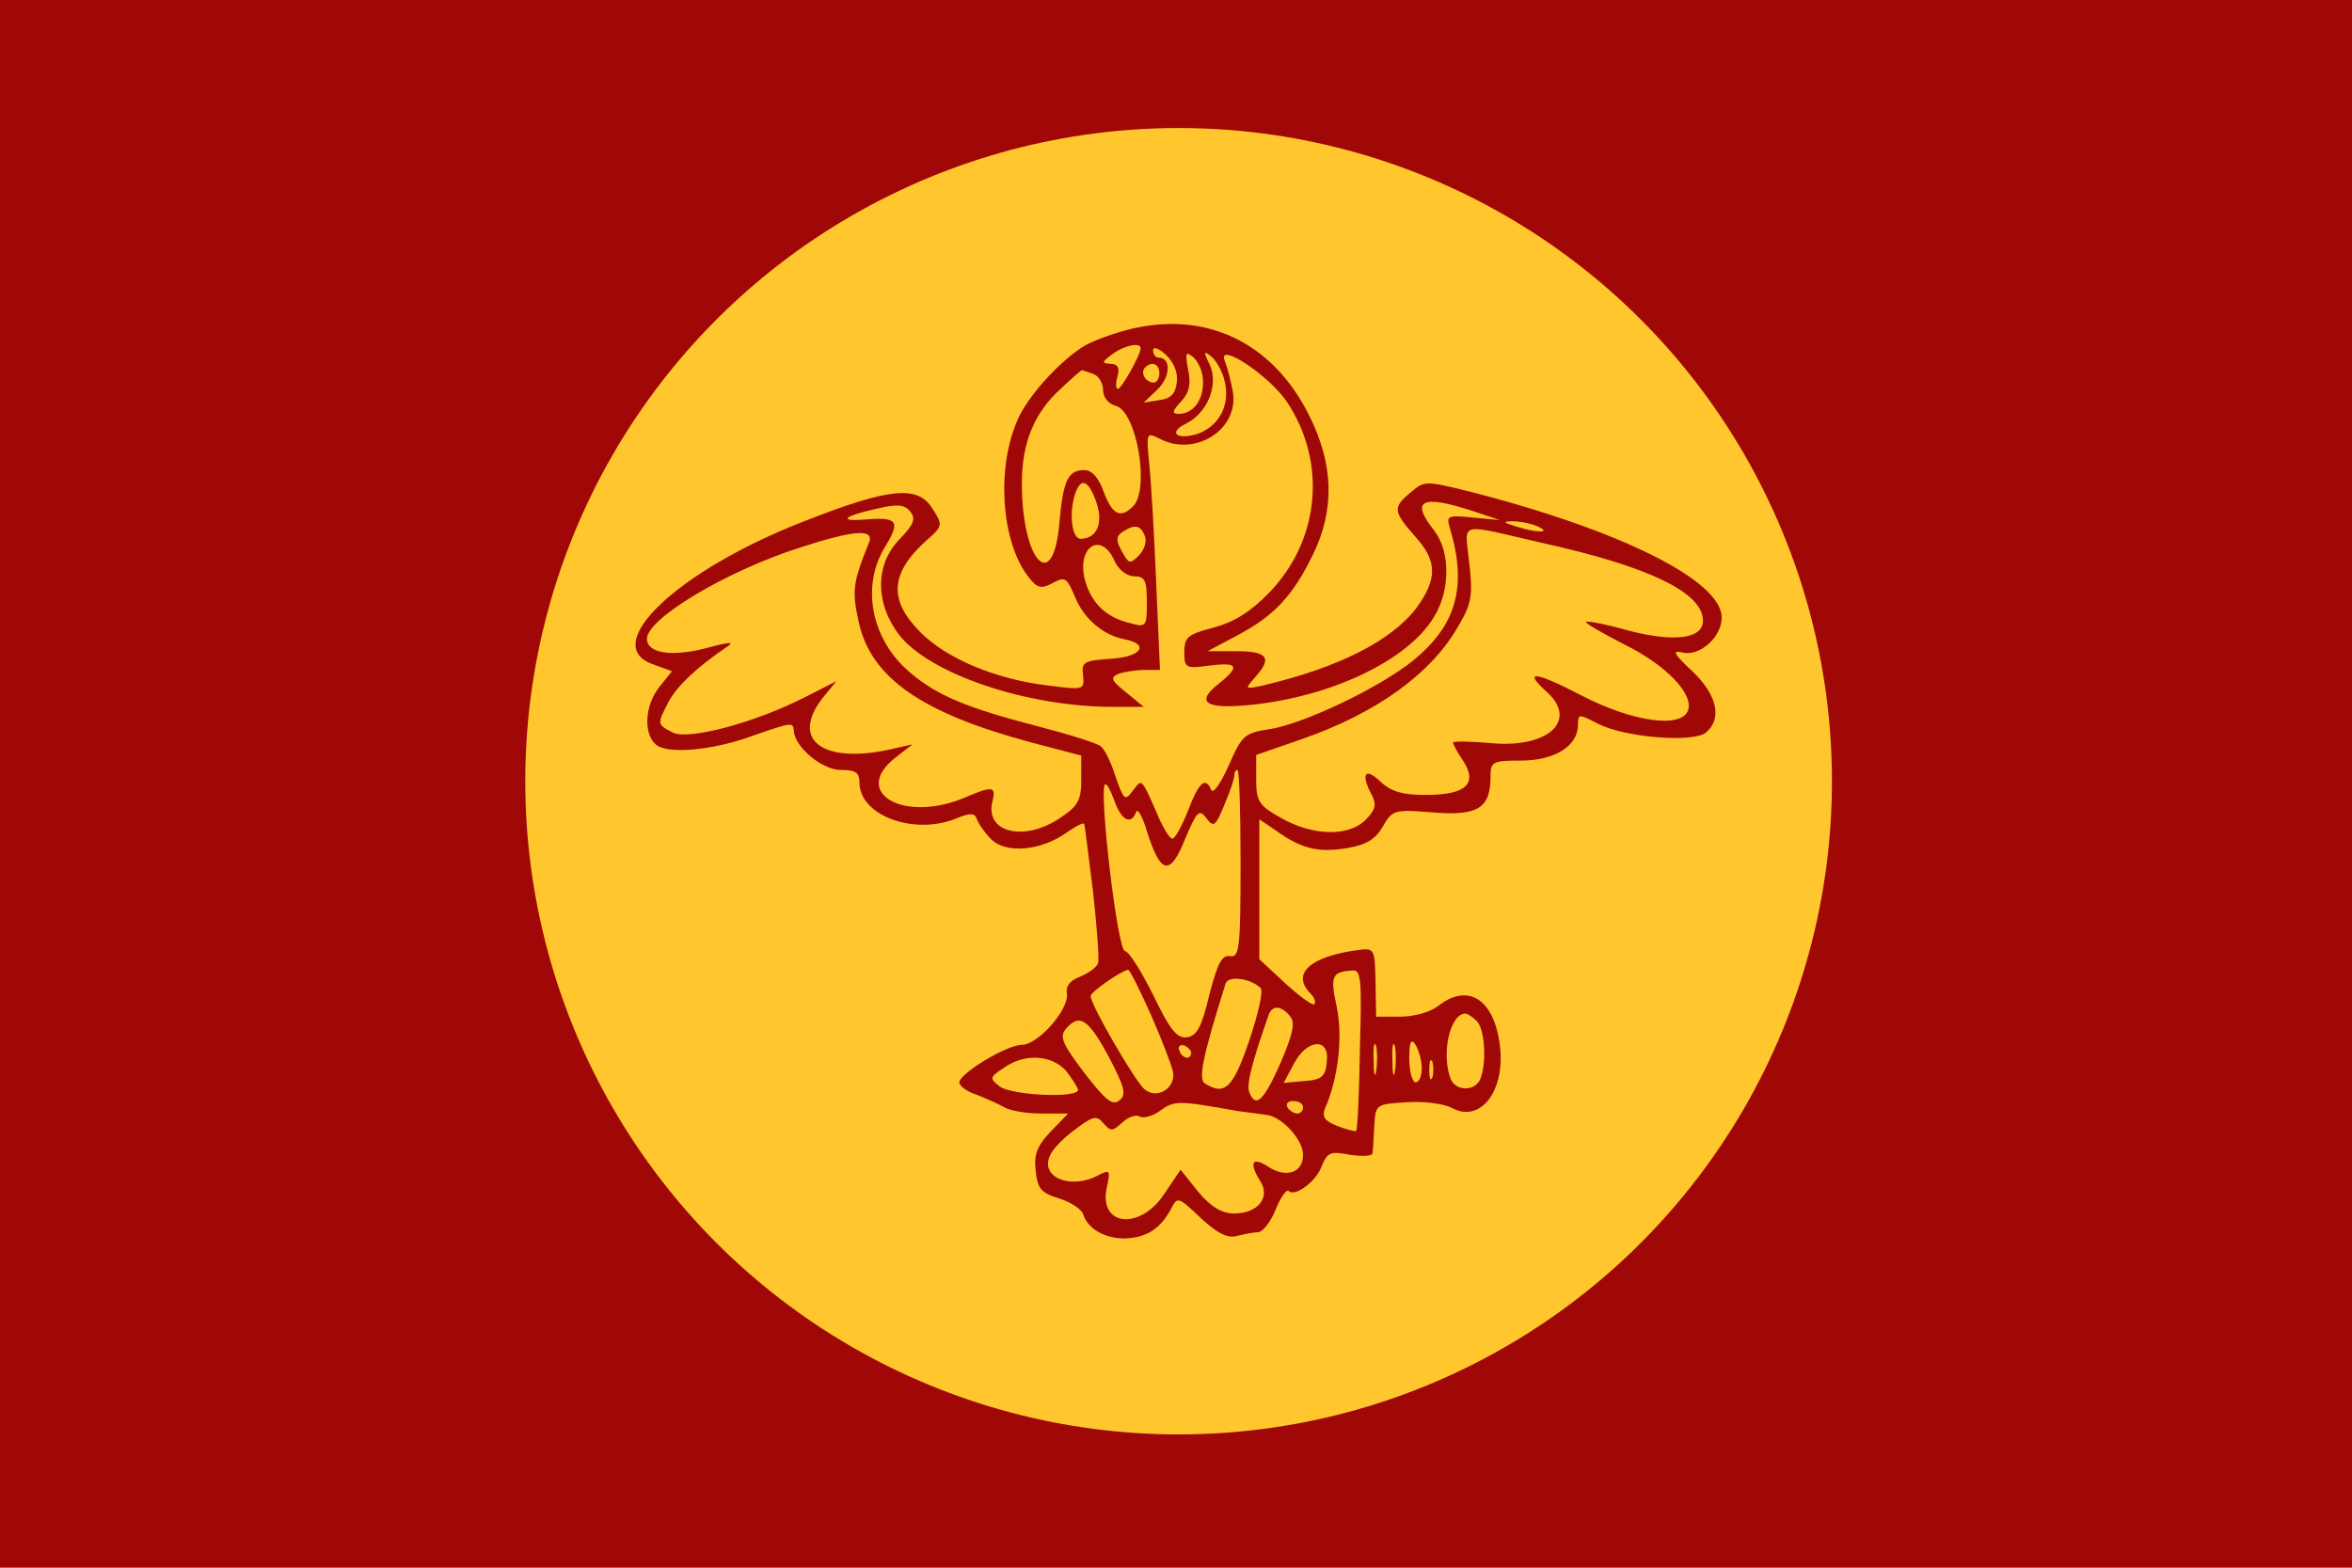 <svg width="900" height="600" xmlns="http://www.w3.org/2000/svg">
  <defs></defs>
  <title>GeoBrol - Drapeau Chiquito</title>
  <path fill="#9f0807" d="M0 0h900v600H0z"></path>
  <circle cx="451" cy="299" r="250" fill="#ffc62d"></circle>
  <path fill="#9f0807" d="M 430.955 126.355 C 424.738 128.028 417.087 130.898 414.218 132.81 C 404.654 139.027 392.939 152.177 389.352 160.785 C 381.223 179.195 383.136 206.93 393.178 220.319 C 396.764 225.101 398.199 225.58 402.742 223.189 C 407.524 220.559 408.241 221.037 411.349 228.449 C 414.696 236.817 422.347 243.273 430.477 244.707 C 440.041 246.62 436.693 251.402 425.217 252.119 C 414.696 252.837 413.74 253.315 414.457 258.575 C 414.935 264.074 414.696 264.074 401.307 262.4 C 380.984 260.009 362.334 252.119 352.292 242.077 C 339.859 229.644 340.577 219.363 354.683 206.691 C 360.661 201.431 360.9 200.953 356.835 194.736 C 351.336 185.651 340.577 186.607 308.299 199.279 C 259.284 218.168 228.919 247.098 249.959 254.271 L 257.132 256.901 L 252.35 262.879 C 246.612 270.051 246.134 281.05 251.155 285.114 C 255.698 288.701 272.673 287.266 288.215 281.528 C 302.8 276.507 303.517 276.268 303.756 279.615 C 303.995 285.832 314.515 294.678 321.688 294.678 C 327.426 294.678 328.861 295.635 328.861 299.46 C 328.861 312.132 349.662 319.783 365.682 313.328 C 371.42 310.937 373.094 311.176 373.811 313.567 C 374.528 315.48 376.919 318.827 379.31 321.218 C 385.049 326.956 398.677 325.522 408.241 318.588 C 412.066 315.958 414.935 314.523 414.935 315.48 C 415.175 316.436 416.609 328.152 418.283 341.541 C 419.717 354.691 420.674 366.885 420.196 368.559 C 419.717 370.233 416.609 372.384 413.262 373.819 C 409.436 375.254 407.763 377.406 408.241 380.275 C 409.197 386.252 397.242 399.881 391.026 399.881 C 385.288 399.881 367.116 410.879 367.116 414.226 C 367.116 415.661 369.985 417.813 373.811 419.008 C 377.397 420.443 382.179 422.595 384.331 423.79 C 386.722 425.225 393.178 426.181 398.677 426.181 L 408.719 426.181 L 402.024 433.115 C 397.003 438.375 395.569 441.722 396.286 447.939 C 397.003 454.873 398.199 456.546 405.372 458.698 C 409.914 460.133 413.979 463.002 414.457 464.676 C 416.131 470.175 422.587 474 430.238 474 C 438.606 473.761 443.866 470.414 447.931 463.002 C 450.561 457.742 450.8 457.981 459.407 466.11 C 465.863 472.087 469.688 474 473.275 473.044 C 476.144 472.327 479.73 471.609 481.404 471.609 C 483.078 471.609 486.186 467.784 488.099 463.002 C 490.012 458.22 492.403 454.873 493.12 455.829 C 495.511 458.22 503.64 452.243 505.792 446.265 C 507.944 441.005 509.139 440.527 516.551 441.961 C 521.094 442.679 525.159 442.44 525.159 441.483 C 525.398 440.288 525.637 435.506 525.876 430.963 C 526.354 422.595 526.593 422.595 538.07 421.877 C 544.525 421.399 552.416 422.356 555.524 424.029 C 566.522 430.007 576.086 417.574 573.934 400.12 C 571.782 382.427 561.74 375.971 550.264 385.057 C 547.156 387.448 540.939 389.121 535.679 389.121 L 526.593 389.121 L 526.354 375.971 C 526.115 363.299 525.876 362.821 520.138 363.538 C 501.488 365.929 493.837 372.624 501.488 380.275 C 502.923 381.709 503.64 383.622 502.923 384.339 C 502.445 385.057 497.424 381.47 491.924 376.449 L 481.882 367.124 L 481.882 340.346 L 481.882 313.567 L 488.577 318.11 C 497.902 324.804 504.596 326.478 515.595 324.565 C 522.768 323.37 526.354 321.218 529.223 316.197 C 532.81 309.98 533.527 309.741 548.351 310.937 C 565.566 312.371 570.348 309.263 570.348 297.308 C 570.348 291.57 571.065 291.092 582.064 291.092 C 594.736 291.092 603.821 285.593 603.821 277.463 C 603.821 273.16 604.06 273.16 611.472 276.985 C 621.514 282.245 648.054 284.397 652.836 280.333 C 659.052 275.072 657.14 265.987 647.576 256.901 C 640.403 250.206 639.686 248.772 643.75 249.728 C 650.206 251.402 658.813 243.99 658.813 236.339 C 658.813 222.232 620.08 202.865 561.979 188.042 C 545.482 183.977 545.004 183.977 539.744 188.52 C 532.81 194.258 533.049 195.693 541.656 205.496 C 550.025 214.82 550.025 221.515 542.135 232.513 C 532.571 245.185 512.487 255.467 483.078 262.4 C 476.383 263.835 476.144 263.835 480.209 259.292 C 486.903 251.88 485.23 249.25 473.275 249.25 L 462.037 249.25 L 473.753 243.034 C 487.621 235.622 494.794 227.971 502.445 212.19 C 510.813 194.975 510.335 177.76 501.01 159.111 C 486.903 130.659 460.842 118.465 430.955 126.355 Z M 436.454 133.289 C 436.454 135.919 429.042 148.83 427.847 148.83 C 426.89 148.83 426.89 146.678 427.608 144.048 C 428.564 140.701 427.608 139.266 424.978 139.266 C 421.391 139.027 421.63 138.549 425.456 135.68 C 430.238 132.093 436.454 130.898 436.454 133.289 Z M 450.322 146.2 C 449.843 150.743 447.931 152.655 443.627 153.134 L 437.65 154.09 L 442.91 149.069 C 447.931 144.287 448.17 136.875 443.388 136.875 C 442.192 136.875 441.236 135.68 441.236 134.006 C 441.236 132.571 443.388 133.289 446.018 135.68 C 449.126 138.549 450.8 142.613 450.322 146.2 Z M 460.364 146.2 C 460.364 153.373 456.538 158.394 451.039 158.394 C 448.409 158.394 448.409 157.437 451.995 153.612 C 455.104 150.264 455.821 146.917 454.625 141.418 C 453.43 134.962 453.669 134.245 456.777 136.875 C 458.69 138.549 460.364 142.613 460.364 146.2 Z M 468.732 146.439 C 470.645 155.046 466.58 162.697 458.929 165.806 C 450.8 168.675 446.496 165.806 453.669 162.219 C 462.037 158.155 466.341 147.395 462.994 139.744 C 460.364 134.484 460.603 134.006 463.711 136.636 C 465.624 138.31 468.015 142.613 468.732 146.439 Z M 492.642 154.09 C 507.705 177.043 505.075 206.452 485.947 226.536 C 478.774 233.948 472.558 238.013 464.428 240.164 C 454.625 242.795 453.191 243.751 453.191 249.489 C 453.191 255.706 453.669 255.945 462.755 254.749 C 473.753 253.315 474.709 254.988 466.341 261.683 C 457.255 268.856 461.32 271.486 478.296 269.812 C 509.378 266.704 538.548 252.837 548.59 236.339 C 555.046 226.058 555.046 211.234 548.829 203.105 C 539.504 191.389 544.047 189.237 563.175 195.454 L 573.934 199.04 L 563.653 198.084 C 553.85 197.127 553.372 197.366 554.807 202.148 C 561.501 224.384 557.437 239.208 540.7 252.837 C 528.028 263.118 498.619 277.224 485.469 279.137 C 476.144 280.572 475.188 281.528 470.167 293.005 C 467.058 299.938 464.189 304.003 463.472 302.329 C 461.32 297.069 458.69 299.46 454.625 310.22 C 452.234 316.197 449.604 320.979 448.648 320.979 C 447.453 320.979 444.822 316.436 442.432 310.698 C 436.693 297.547 436.932 298.026 433.346 302.808 C 430.477 306.633 429.999 306.155 426.89 297.308 C 425.217 291.809 422.587 286.549 421.152 285.593 C 419.717 284.397 408.958 281.05 397.003 277.942 C 370.225 271.008 358.509 266.226 348.228 257.379 C 333.404 244.946 329.339 224.384 338.664 209.321 C 344.641 199.518 343.446 197.844 331.73 198.801 C 320.493 199.757 322.405 197.605 335.317 194.736 C 343.207 192.823 346.076 193.063 348.228 195.693 C 350.619 198.562 349.662 200.714 344.163 206.452 C 334.838 216.016 334.838 230.84 343.924 242.795 C 355.401 257.858 392.939 270.53 425.695 270.53 L 437.65 270.53 L 430.955 265.03 C 424.978 260.249 424.738 259.292 428.086 257.858 C 430.238 257.14 434.78 256.423 437.889 256.423 L 443.866 256.423 L 442.432 223.428 C 441.714 205.496 440.519 184.933 439.801 178 C 438.606 165.806 438.606 165.327 443.388 167.718 C 456.777 175.13 473.753 164.849 471.84 150.503 C 471.123 146.2 469.688 140.701 468.732 138.31 C 465.146 130.18 485.708 143.57 492.642 154.09 Z M 443.627 142.852 C 443.627 144.765 442.671 146.439 441.475 146.439 C 438.367 146.439 436.215 142.613 438.128 140.701 C 440.758 138.071 443.627 139.266 443.627 142.852 Z M 418.283 143.092 C 420.435 143.809 422.108 146.678 422.108 149.308 C 422.108 151.938 424.021 154.568 426.89 155.285 C 435.02 157.437 440.041 187.324 433.585 193.78 C 428.803 198.562 425.695 197.127 422.347 188.281 C 420.435 182.781 417.805 179.912 414.935 179.912 C 408.719 179.912 406.806 183.738 405.372 200.235 C 402.981 227.731 391.026 214.82 391.026 184.933 C 391.026 169.392 395.808 157.915 405.85 148.83 C 410.154 144.765 413.74 141.657 413.979 141.657 C 414.218 141.657 416.131 142.374 418.283 143.092 Z M 419.478 192.106 C 422.347 200.235 419.717 206.213 413.501 206.213 C 409.914 206.213 408.958 195.454 411.588 188.52 C 413.74 182.542 416.609 183.977 419.478 192.106 Z M 588.28 201.431 C 594.257 204.061 588.041 204.061 579.912 201.431 C 575.13 199.996 574.891 199.518 578.716 199.518 C 581.346 199.518 585.65 200.235 588.28 201.431 Z M 438.128 205.256 C 438.845 207.169 437.889 210.517 435.737 212.668 C 432.389 216.016 431.911 215.777 429.281 210.995 C 426.89 206.691 427.129 205.256 429.52 203.583 C 434.302 200.475 436.454 200.953 438.128 205.256 Z M 589.476 207.647 C 630.839 216.733 651.64 226.775 651.64 237.534 C 651.64 244.468 640.881 245.903 623.188 241.36 C 614.82 238.969 607.408 237.534 606.93 238.013 C 606.451 238.491 613.146 242.316 621.514 246.62 C 637.534 254.51 648.293 265.748 645.902 271.964 C 643.272 278.898 624.623 276.268 605.256 266.226 C 587.324 256.901 582.542 256.423 591.866 264.791 C 604.06 275.79 592.345 286.549 570.348 284.397 C 562.458 283.68 556.002 283.68 556.002 284.158 C 556.002 284.875 557.676 287.984 559.828 291.092 C 565.566 299.938 561.023 304.242 545.721 304.242 C 536.635 304.242 532.332 303.047 528.028 298.982 C 522.29 293.483 520.616 296.352 524.92 304.242 C 526.832 307.829 526.354 309.98 522.529 313.806 C 516.073 320.262 502.445 320.022 490.251 313.089 C 481.643 308.307 480.687 306.633 480.687 298.265 L 480.687 288.94 L 498.619 282.724 C 526.593 272.921 547.156 258.097 557.437 240.643 C 563.175 231.079 563.653 228.21 562.219 215.538 C 560.545 199.279 557.198 200.235 589.476 207.647 Z M 332.447 207.887 C 326.231 223.189 325.992 226.297 328.622 238.252 C 333.404 259.531 352.771 272.921 394.612 284.158 L 413.74 289.179 L 413.74 298.504 C 413.74 306.155 412.545 308.546 405.611 313.089 C 391.743 322.413 376.68 318.588 379.788 306.633 C 381.223 300.895 379.788 300.656 368.79 305.438 C 345.598 315.001 325.514 303.286 342.729 289.896 L 349.184 284.875 L 340.816 286.788 C 314.754 292.526 302.321 283.202 314.754 267.182 L 320.014 260.727 L 308.299 266.704 C 288.693 276.746 263.11 283.441 257.371 280.333 C 251.394 277.224 251.394 277.224 255.698 268.856 C 258.806 262.879 266.218 255.706 277.455 248.055 C 281.52 245.425 280.085 245.425 269.326 248.294 C 256.654 251.402 247.568 249.967 247.568 244.468 C 247.568 236.817 277.694 218.646 306.147 209.56 C 327.426 202.626 334.838 202.387 332.447 207.887 Z M 426.412 214.581 C 428.086 218.168 431.194 220.559 434.063 220.559 C 438.128 220.559 438.845 222.232 438.845 230.362 C 438.845 239.925 438.606 240.164 432.389 238.491 C 423.304 236.339 417.566 230.84 415.175 221.993 C 411.827 209.321 421.391 203.105 426.412 214.581 Z M 474.709 330.543 C 474.709 363.06 474.231 366.646 470.645 365.929 C 467.537 365.451 465.863 368.798 462.755 380.753 C 459.886 392.947 457.973 396.533 454.147 397.011 C 450.322 397.49 447.692 394.142 441.236 380.753 C 436.693 371.667 431.911 364.016 430.477 364.016 C 427.608 364.016 420.435 302.568 422.826 300.178 C 423.543 299.699 424.978 302.568 426.412 306.394 C 429.042 314.045 432.868 315.958 434.78 310.698 C 435.259 309.263 437.171 312.371 438.845 318.11 C 444.105 334.607 447.692 335.564 453.43 321.218 C 457.973 310.459 458.929 309.502 461.559 313.089 C 464.428 316.914 465.146 316.197 468.493 308.068 C 470.645 303.047 472.319 298.026 472.319 296.83 C 472.319 295.635 472.797 294.678 473.514 294.678 C 474.231 294.678 474.709 310.937 474.709 330.543 Z M 440.519 388.643 C 444.583 397.968 448.409 407.771 448.887 410.401 C 449.843 416.617 442.671 420.921 437.889 416.856 C 434.302 413.748 417.326 384.578 417.326 381.231 C 417.326 379.557 429.281 371.428 431.672 371.189 C 432.389 371.189 436.215 379.079 440.519 388.643 Z M 520.377 401.554 C 520.138 418.53 519.42 432.398 518.942 432.876 C 518.703 433.115 515.356 432.398 511.769 430.963 C 506.987 429.05 505.792 427.616 506.987 424.268 C 512.008 413.031 513.921 397.011 511.53 385.535 C 508.9 373.341 509.617 371.906 517.747 371.428 C 520.855 371.189 521.094 375.732 520.377 401.554 Z M 482.361 378.123 C 483.556 379.079 481.404 388.165 478.057 398.207 C 471.84 416.378 468.732 419.486 461.081 414.704 C 458.451 413.031 460.125 404.662 468.971 376.449 C 469.928 373.341 478.296 374.297 482.361 378.123 Z M 493.598 388.882 C 495.75 391.273 494.794 395.577 490.012 406.814 C 483.556 421.399 480.448 424.268 478.057 418.052 C 476.861 415.183 479.013 406.814 485.469 388.404 C 486.903 384.578 490.251 384.817 493.598 388.882 Z M 565.088 390.795 C 568.196 393.903 568.913 406.575 566.522 412.792 C 564.61 417.813 556.958 417.813 555.046 412.792 C 551.459 403.228 554.807 387.926 560.784 387.926 C 561.501 387.926 563.414 389.121 565.088 390.795 Z M 424.26 404.423 C 430.238 415.9 431.194 419.008 428.325 421.16 C 425.695 423.312 423.065 421.16 414.935 410.64 C 406.567 399.641 405.372 396.772 407.763 393.903 C 413.023 387.687 416.37 389.838 424.26 404.423 Z M 526.593 409.923 C 526.115 413.031 525.637 411.118 525.637 405.858 C 525.398 400.598 525.876 398.207 526.593 400.359 C 527.071 402.75 527.071 407.053 526.593 409.923 Z M 533.766 409.923 C 533.288 413.031 532.81 411.118 532.81 405.858 C 532.571 400.598 533.049 398.207 533.766 400.359 C 534.244 402.75 534.244 407.053 533.766 409.923 Z M 544.047 408.727 C 544.047 411.835 543.091 414.226 541.656 414.226 C 540.461 414.226 539.265 410.162 539.265 405.141 C 539.265 398.685 539.983 397.25 541.656 399.881 C 542.852 401.793 544.047 405.858 544.047 408.727 Z M 455.821 402.989 C 455.582 405.858 452.234 405.141 451.278 402.032 C 450.561 400.598 451.517 399.641 453.191 400.12 C 454.625 400.837 455.821 402.032 455.821 402.989 Z M 507.705 406.336 C 507.227 412.074 505.792 413.27 499.097 413.748 L 491.207 414.465 L 495.033 407.292 C 500.054 397.49 508.9 397.011 507.705 406.336 Z M 408.002 409.923 C 410.393 413.031 412.305 416.139 412.545 417.095 C 412.545 420.443 387.439 419.247 382.658 415.9 C 378.593 412.792 378.593 412.314 384.092 408.727 C 391.982 402.989 402.503 403.706 408.002 409.923 Z M 548.112 412.314 C 547.395 413.987 546.916 412.792 546.916 409.444 C 546.916 406.097 547.395 404.902 548.112 406.336 C 548.59 408.01 548.59 410.879 548.112 412.314 Z M 473.514 425.225 C 477.579 425.703 482.361 426.42 484.273 426.659 C 490.012 426.898 498.619 435.984 498.619 441.961 C 498.619 448.895 492.163 451.047 485.23 446.504 C 479.013 442.44 477.818 445.07 482.361 452.243 C 486.186 458.459 481.165 464.436 472.319 464.436 C 467.537 464.436 463.472 462.045 458.451 456.068 L 451.756 447.7 L 445.779 456.546 C 436.454 471.131 420.196 469.457 423.543 454.394 C 424.978 447.7 424.738 447.461 419.717 450.091 C 411.827 454.155 402.024 452.243 401.068 446.265 C 400.59 442.679 403.22 438.853 409.675 433.593 C 418.044 427.137 419.478 426.659 422.108 429.768 C 424.978 433.115 425.695 433.115 429.52 429.528 C 431.911 427.377 435.02 426.42 436.215 427.377 C 437.65 428.094 441.236 427.137 444.105 424.986 C 449.365 421.16 451.039 421.16 473.514 425.225 Z M 498.619 423.79 C 498.619 424.986 497.663 426.181 496.467 426.181 C 495.033 426.181 493.359 424.986 492.642 423.79 C 491.924 422.356 492.881 421.399 494.794 421.399 C 496.945 421.399 498.619 422.356 498.619 423.79 Z"></path>
</svg>